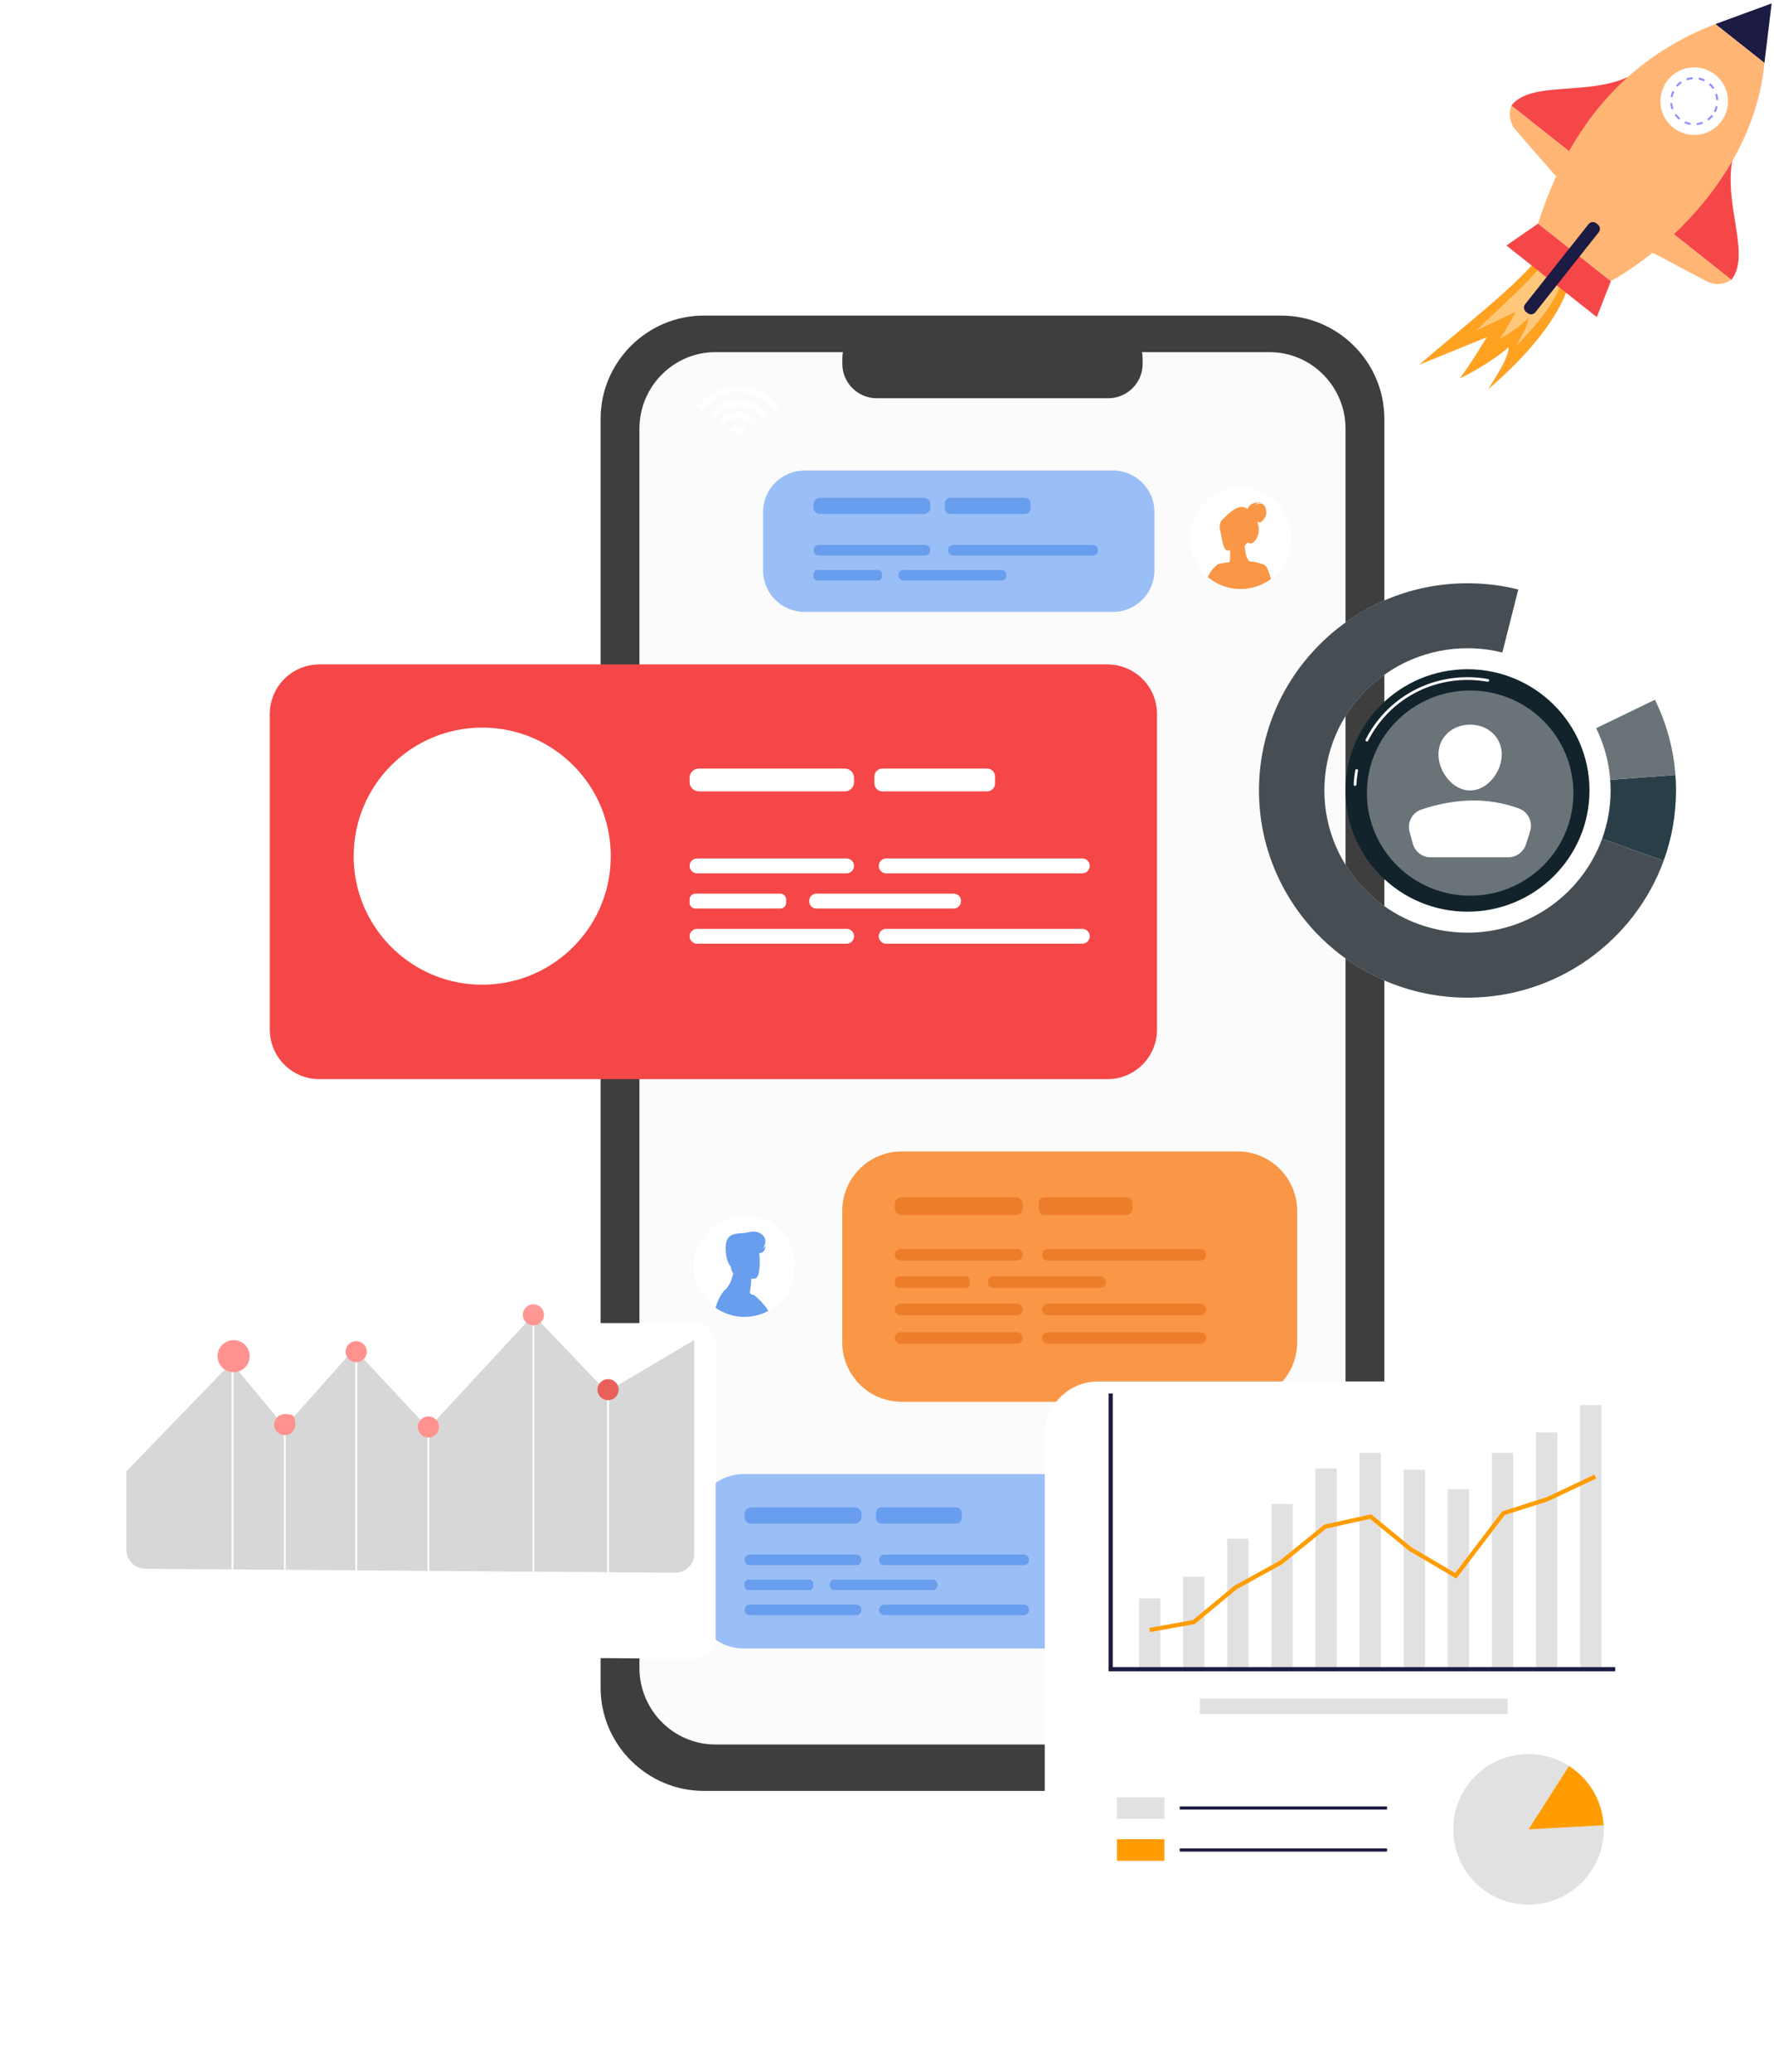 <svg width="250" height="292" viewBox="0 0 250 292" fill="none" xmlns="http://www.w3.org/2000/svg">
<path d="M180.541 252.388H99.188C91.186 252.388 84.639 245.841 84.639 237.839V59.022C84.639 51.02 91.186 44.473 99.188 44.473H180.541C188.543 44.473 195.09 51.02 195.09 59.022V237.84C195.09 245.841 188.543 252.388 180.541 252.388Z" fill="#3E3E3E"/>
<path d="M189.616 60.399V235.072C189.616 240.998 184.802 245.845 178.922 245.845H100.807C94.926 245.845 90.115 240.998 90.115 235.072V60.399C90.115 54.473 94.926 49.626 100.807 49.626H178.922C184.802 49.626 189.616 54.473 189.616 60.399Z" fill="#FBFBFB"/>
<path d="M156.189 56.122H123.541C120.882 56.122 118.706 53.946 118.706 51.287V50.526C118.706 47.867 120.882 45.691 123.541 45.691H156.189C158.849 45.691 161.024 47.867 161.024 50.526V51.287C161.024 53.946 158.849 56.122 156.189 56.122Z" fill="#3E3E3E"/>
<path d="M45.005 152.08H156.07C159.925 152.08 163.051 148.955 163.051 145.099V100.617C163.051 96.762 159.925 93.636 156.07 93.636H45.005C41.149 93.636 38.023 96.762 38.023 100.617V145.099C38.023 148.955 41.149 152.08 45.005 152.08Z" fill="#F54748"/>
<path d="M156.848 86.235H113.376C110.15 86.235 107.536 83.62 107.536 80.395V72.15C107.536 68.924 110.15 66.31 113.376 66.31H156.848C160.073 66.31 162.688 68.924 162.688 72.15V80.395C162.688 83.62 160.073 86.235 156.848 86.235Z" fill="#9ABFF6"/>
<path d="M154.942 232.317H104.823C100.961 232.317 97.83 229.186 97.83 225.324V214.729C97.83 210.867 100.961 207.737 104.823 207.737H154.942C158.804 207.737 161.935 210.867 161.935 214.729V225.324C161.935 229.186 158.804 232.317 154.942 232.317Z" fill="#9ABFF6"/>
<path d="M174.421 197.55H127.073C122.445 197.55 118.694 193.799 118.694 189.172V170.645C118.694 166.018 122.445 162.267 127.073 162.267H174.421C179.048 162.267 182.799 166.018 182.799 170.645V189.172C182.799 193.799 179.048 197.55 174.421 197.55Z" fill="#F99746"/>
<path d="M86.074 120.654C86.074 124.814 84.674 128.646 82.314 131.705C81.531 132.72 80.643 133.65 79.667 134.477C76.51 137.155 72.423 138.77 67.958 138.77C63.901 138.77 60.157 137.437 57.138 135.183C55.806 134.192 54.616 133.02 53.603 131.705C51.243 128.646 49.842 124.814 49.842 120.654C49.842 110.647 57.952 102.538 67.958 102.538C77.964 102.538 86.074 110.647 86.074 120.654Z" fill="white"/>
<path d="M119.059 111.527H98.48C97.767 111.527 97.183 110.943 97.183 110.23V109.611C97.183 108.898 97.767 108.314 98.48 108.314H119.059C119.773 108.314 120.356 108.897 120.356 109.611V110.23C120.356 110.943 119.773 111.527 119.059 111.527Z" fill="white"/>
<path d="M119.308 123.078H98.23C97.654 123.078 97.182 122.607 97.182 122.031C97.182 121.455 97.654 120.983 98.23 120.983H119.308C119.884 120.983 120.356 121.455 120.356 122.031C120.356 122.607 119.884 123.078 119.308 123.078Z" fill="white"/>
<path d="M109.977 128.036H97.984C97.543 128.036 97.182 127.675 97.182 127.233V126.743C97.182 126.302 97.543 125.941 97.984 125.941H109.977C110.418 125.941 110.779 126.302 110.779 126.743V127.233C110.779 127.675 110.418 128.036 109.977 128.036Z" fill="white"/>
<path d="M134.418 128.036H115.04C114.486 128.036 114.033 127.583 114.033 127.03V126.947C114.033 126.394 114.486 125.941 115.04 125.941H134.418C134.972 125.941 135.425 126.394 135.425 126.947V127.03C135.425 127.583 134.972 128.036 134.418 128.036Z" fill="white"/>
<path d="M152.524 123.078H124.885C124.309 123.078 123.838 122.607 123.838 122.03C123.838 121.454 124.309 120.983 124.885 120.983H152.524C153.1 120.983 153.571 121.454 153.571 122.03C153.571 122.607 153.1 123.078 152.524 123.078Z" fill="white"/>
<path d="M119.308 132.994H98.23C97.654 132.994 97.182 132.523 97.182 131.946C97.182 131.37 97.654 130.899 98.23 130.899H119.308C119.884 130.899 120.356 131.37 120.356 131.946C120.356 132.522 119.884 132.994 119.308 132.994Z" fill="white"/>
<path d="M152.524 132.994H124.885C124.309 132.994 123.838 132.523 123.838 131.946C123.838 131.37 124.309 130.899 124.885 130.899H152.524C153.1 130.899 153.571 131.37 153.571 131.946C153.571 132.522 153.1 132.994 152.524 132.994Z" fill="white"/>
<path d="M139.118 111.527H124.338C123.727 111.527 123.227 111.027 123.227 110.416V109.425C123.227 108.814 123.727 108.314 124.338 108.314H139.118C139.729 108.314 140.229 108.814 140.229 109.425V110.416C140.229 111.027 139.729 111.527 139.118 111.527Z" fill="white"/>
<path d="M120.483 214.72H105.852C105.345 214.72 104.93 214.305 104.93 213.798V213.358C104.93 212.85 105.345 212.435 105.852 212.435H120.483C120.99 212.435 121.406 212.85 121.406 213.358V213.798C121.405 214.305 120.99 214.72 120.483 214.72Z" fill="#699DEE"/>
<path d="M120.66 220.569H105.674C105.265 220.569 104.929 220.234 104.929 219.824C104.929 219.414 105.265 219.079 105.674 219.079H120.66C121.07 219.079 121.405 219.414 121.405 219.824C121.405 220.234 121.07 220.569 120.66 220.569Z" fill="#699DEE"/>
<path d="M114.026 224.094H105.5C105.186 224.094 104.929 223.837 104.929 223.523V223.175C104.929 222.861 105.186 222.604 105.5 222.604H114.026C114.34 222.604 114.597 222.861 114.597 223.175V223.523C114.597 223.837 114.34 224.094 114.026 224.094Z" fill="#699DEE"/>
<path d="M131.403 224.094H117.625C117.232 224.094 116.91 223.772 116.91 223.378V223.319C116.91 222.926 117.232 222.604 117.625 222.604H131.403C131.796 222.604 132.118 222.926 132.118 223.319V223.378C132.118 223.772 131.796 224.094 131.403 224.094Z" fill="#699DEE"/>
<path d="M144.275 220.569H124.625C124.216 220.569 123.881 220.234 123.881 219.824C123.881 219.414 124.216 219.079 124.625 219.079H144.275C144.685 219.079 145.02 219.414 145.02 219.824C145.02 220.234 144.685 220.569 144.275 220.569Z" fill="#699DEE"/>
<path d="M120.66 227.619H105.674C105.265 227.619 104.929 227.284 104.929 226.874C104.929 226.464 105.265 226.129 105.674 226.129H120.66C121.07 226.129 121.405 226.464 121.405 226.874C121.405 227.284 121.07 227.619 120.66 227.619Z" fill="#699DEE"/>
<path d="M144.275 227.619H124.625C124.216 227.619 123.881 227.284 123.881 226.874C123.881 226.464 124.216 226.129 124.625 226.129H144.275C144.685 226.129 145.02 226.464 145.02 226.874C145.02 227.284 144.685 227.619 144.275 227.619Z" fill="#699DEE"/>
<path d="M134.745 214.72H124.236C123.802 214.72 123.446 214.364 123.446 213.93V213.225C123.446 212.791 123.802 212.435 124.236 212.435H134.745C135.179 212.435 135.535 212.791 135.535 213.225V213.93C135.534 214.364 135.179 214.72 134.745 214.72Z" fill="#699DEE"/>
<path d="M130.189 72.438H115.558C115.05 72.438 114.635 72.023 114.635 71.516V71.076C114.635 70.569 115.051 70.154 115.558 70.154H130.189C130.696 70.154 131.111 70.569 131.111 71.076V71.516C131.111 72.023 130.696 72.438 130.189 72.438Z" fill="#699DEE"/>
<path d="M130.366 78.287H115.38C114.97 78.287 114.635 77.952 114.635 77.542C114.635 77.133 114.97 76.797 115.38 76.797H130.366C130.776 76.797 131.111 77.133 131.111 77.542C131.111 77.952 130.776 78.287 130.366 78.287Z" fill="#699DEE"/>
<path d="M123.732 81.812H115.206C114.892 81.812 114.635 81.555 114.635 81.241V80.893C114.635 80.579 114.892 80.322 115.206 80.322H123.732C124.046 80.322 124.302 80.579 124.302 80.893V81.241C124.302 81.555 124.046 81.812 123.732 81.812Z" fill="#699DEE"/>
<path d="M141.108 81.812H127.331C126.937 81.812 126.615 81.49 126.615 81.096V81.038C126.615 80.644 126.937 80.322 127.331 80.322H141.108C141.502 80.322 141.824 80.644 141.824 81.038V81.096C141.824 81.49 141.502 81.812 141.108 81.812Z" fill="#699DEE"/>
<path d="M153.981 78.287H134.331C133.921 78.287 133.586 77.952 133.586 77.542C133.586 77.133 133.921 76.797 134.331 76.797H153.981C154.39 76.797 154.725 77.133 154.725 77.542C154.725 77.952 154.39 78.287 153.981 78.287Z" fill="#699DEE"/>
<path d="M144.45 72.438H133.941C133.507 72.438 133.151 72.083 133.151 71.648V70.944C133.151 70.509 133.507 70.154 133.941 70.154H144.45C144.884 70.154 145.24 70.509 145.24 70.944V71.648C145.24 72.082 144.884 72.438 144.45 72.438Z" fill="#699DEE"/>
<path d="M143.121 171.235H127.103C126.548 171.235 126.094 170.78 126.094 170.225V169.743C126.094 169.188 126.548 168.733 127.103 168.733H143.121C143.676 168.733 144.131 169.188 144.131 169.743V170.225C144.131 170.78 143.676 171.235 143.121 171.235Z" fill="#ED7D2B"/>
<path d="M143.315 177.638H126.908C126.46 177.638 126.093 177.271 126.093 176.823C126.093 176.374 126.46 176.008 126.908 176.008H143.315C143.763 176.008 144.13 176.374 144.13 176.823C144.13 177.271 143.763 177.638 143.315 177.638Z" fill="#ED7D2B"/>
<path d="M136.052 181.497H126.717C126.374 181.497 126.093 181.216 126.093 180.872V180.491C126.093 180.147 126.374 179.866 126.717 179.866H136.052C136.395 179.866 136.676 180.147 136.676 180.491V180.872C136.676 181.216 136.395 181.497 136.052 181.497Z" fill="#ED7D2B"/>
<path d="M155.076 181.497H139.993C139.562 181.497 139.209 181.145 139.209 180.714V180.65C139.209 180.219 139.562 179.866 139.993 179.866H155.076C155.507 179.866 155.859 180.219 155.859 180.65V180.714C155.859 181.145 155.507 181.497 155.076 181.497Z" fill="#ED7D2B"/>
<path d="M169.169 177.638H147.656C147.208 177.638 146.841 177.271 146.841 176.823C146.841 176.374 147.208 176.008 147.656 176.008H169.169C169.617 176.008 169.984 176.374 169.984 176.823C169.984 177.271 169.617 177.638 169.169 177.638Z" fill="#ED7D2B"/>
<path d="M143.315 185.356H126.908C126.46 185.356 126.093 184.989 126.093 184.541C126.093 184.092 126.46 183.725 126.908 183.725H143.315C143.763 183.725 144.13 184.092 144.13 184.541C144.13 184.989 143.763 185.356 143.315 185.356Z" fill="#ED7D2B"/>
<path d="M169.169 185.356H147.656C147.208 185.356 146.841 184.989 146.841 184.541C146.841 184.092 147.208 183.725 147.656 183.725H169.169C169.617 183.725 169.984 184.092 169.984 184.541C169.984 184.989 169.617 185.356 169.169 185.356Z" fill="#ED7D2B"/>
<path d="M143.315 189.373H126.908C126.46 189.373 126.093 189.006 126.093 188.558C126.093 188.109 126.46 187.742 126.908 187.742H143.315C143.763 187.742 144.13 188.109 144.13 188.558C144.13 189.006 143.763 189.373 143.315 189.373Z" fill="#ED7D2B"/>
<path d="M169.169 189.373H147.656C147.208 189.373 146.841 189.006 146.841 188.558C146.841 188.109 147.208 187.742 147.656 187.742H169.169C169.617 187.742 169.984 188.109 169.984 188.558C169.984 189.006 169.617 189.373 169.169 189.373Z" fill="#ED7D2B"/>
<path d="M158.734 171.235H147.23C146.754 171.235 146.365 170.845 146.365 170.37V169.598C146.365 169.123 146.754 168.733 147.23 168.733H158.734C159.21 168.733 159.599 169.123 159.599 169.598V170.37C159.599 170.845 159.21 171.235 158.734 171.235Z" fill="#ED7D2B"/>
<path d="M105.178 60.553L104.065 61.351L102.946 60.561C103.194 60.212 103.603 59.982 104.065 59.982C104.523 59.982 104.93 60.206 105.178 60.553Z" fill="white"/>
<path d="M104.064 58.035C102.945 58.035 101.956 58.592 101.357 59.443L102.063 59.938C102.508 59.309 103.24 58.9 104.064 58.9C104.883 58.9 105.611 59.304 106.054 59.923L106.758 59.418C106.156 58.579 105.172 58.035 104.064 58.035Z" fill="white"/>
<path d="M104.064 54.334C101.697 54.334 99.603 55.511 98.334 57.312L99.042 57.807C100.153 56.232 101.991 55.2 104.064 55.2C106.12 55.2 107.947 56.215 109.062 57.77L109.762 57.265C108.491 55.491 106.413 54.334 104.064 54.334Z" fill="white"/>
<path d="M104.064 56.36C102.38 56.36 100.887 57.193 99.979 58.47L100.685 58.966C101.438 57.914 102.671 57.225 104.064 57.225C105.446 57.225 106.672 57.903 107.427 58.94L108.127 58.438C107.217 57.178 105.735 56.36 104.064 56.36Z" fill="white"/>
<path d="M97.814 178.467C97.814 180.102 98.364 181.606 99.291 182.807C99.599 183.207 99.949 183.572 100.332 183.896C100.713 184.221 101.128 184.503 101.571 184.741C102.571 185.278 103.713 185.583 104.929 185.583C106.448 185.583 107.853 185.107 109.008 184.298C109.066 184.258 109.123 184.216 109.18 184.174C109.703 183.784 110.17 183.325 110.569 182.807C111.496 181.606 112.045 180.102 112.045 178.467C112.045 174.538 108.86 171.353 104.929 171.353C101 171.353 97.814 174.538 97.814 178.467Z" fill="white"/>
<path d="M106.856 183.031L106.201 182.451C106.146 182.462 106.092 182.472 106.037 182.481C105.919 182.398 105.789 182.318 105.654 182.242C105.697 181.978 105.733 181.732 105.763 181.514C105.863 180.752 105.874 180.292 105.874 180.22C106.221 180.204 106.456 180.166 106.456 180.166C107.113 180.014 107.145 177.77 106.993 176.601C107.117 176.602 107.237 176.586 107.359 176.531C107.857 176.311 107.885 175.559 107.885 175.559C107.885 175.559 107.74 175.827 107.528 175.913C107.528 175.913 108.36 174.774 107.395 173.995C106.434 173.214 105.452 173.724 104.892 173.758C103.664 173.833 102.87 173.906 102.47 174.714C102.074 175.51 102.23 177.699 102.988 178.504C103.001 178.579 103.015 178.653 103.024 178.728C103.069 179.017 103.174 179.254 103.324 179.443C103.154 180.386 102.765 181.09 102.416 181.557C102.179 181.741 101.963 181.978 101.762 182.261C101.756 182.265 101.749 182.271 101.749 182.271C101.749 182.271 101.751 182.271 101.755 182.273C101.385 182.798 101.081 183.484 100.837 184.287C100.835 184.291 100.835 184.295 100.833 184.298C101.235 184.582 101.67 184.82 102.13 185.012C102.16 185.025 102.19 185.036 102.22 185.049C102.228 185.051 102.233 185.055 102.241 185.057C102.29 185.078 102.34 185.096 102.389 185.115C102.51 185.162 102.63 185.205 102.752 185.245C102.879 185.286 103.009 185.323 103.138 185.357C103.198 185.372 103.258 185.387 103.319 185.4C103.371 185.414 103.424 185.425 103.478 185.434C103.486 185.436 103.493 185.438 103.501 185.44C103.536 185.447 103.572 185.453 103.608 185.461C103.69 185.476 103.775 185.491 103.859 185.504C103.878 185.506 103.899 185.509 103.918 185.511C103.965 185.519 104.01 185.524 104.057 185.53C104.122 185.538 104.188 185.545 104.254 185.553C104.327 185.56 104.402 185.566 104.477 185.569C104.547 185.575 104.618 185.579 104.689 185.581C104.763 185.583 104.838 185.584 104.913 185.584C104.993 185.584 105.072 185.583 105.153 185.581C105.161 185.581 105.166 185.581 105.174 185.579C105.193 185.579 105.213 185.579 105.232 185.577C105.272 185.577 105.311 185.575 105.35 185.571C105.356 185.569 105.36 185.569 105.365 185.569C105.44 185.566 105.514 185.56 105.589 185.553C106.55 185.462 107.457 185.177 108.27 184.741C107.856 184.034 107.342 183.482 106.856 183.031Z" fill="#699DEE"/>
<path d="M167.673 219.824C167.673 221.469 168.227 222.984 169.16 224.194C169.469 224.595 169.821 224.963 170.207 225.29C171.455 226.349 173.071 226.987 174.836 226.987C176.441 226.987 177.921 226.461 179.115 225.569C179.642 225.177 180.112 224.714 180.513 224.194C181.446 222.984 182 221.469 182 219.824C182 215.867 178.793 212.661 174.836 212.661C170.88 212.661 167.673 215.867 167.673 219.824Z" fill="white"/>
<path d="M178.497 223.884C178.488 223.865 178.477 223.846 178.462 223.829C178.434 223.788 178.394 223.748 178.347 223.711L178.345 223.709C178.255 223.636 178.133 223.57 177.993 223.512C177.987 223.51 177.983 223.508 177.978 223.506C177.356 223.234 176.539 223.146 176.539 223.146C176.307 223.11 176.123 223.087 176.036 223.078C175.796 222.885 175.473 222.117 175.42 220.94L175.422 220.943C175.422 220.943 175.691 220.32 176.046 220.515C176.599 220.818 177.669 219.594 177.328 217.985C177.29 217.812 177.245 217.652 177.196 217.508C177.313 217.557 177.442 217.598 177.564 217.598C177.886 217.598 178.372 216.775 178.437 216.499C178.505 216.223 178.432 215.317 177.99 215.048C177.561 214.784 176.879 215.088 176.849 215.099C177.069 214.791 177.82 214.853 177.957 214.868C176.203 214.504 175.841 215.629 175.811 215.73C174.695 214.722 172.993 216.464 172.574 216.93C172.546 216.954 172.518 216.98 172.489 217.009C172.394 217.063 172.287 217.155 172.174 217.29C171.954 217.557 171.885 217.896 171.885 218.221C171.885 218.8 172.106 219.335 172.106 219.335C172.208 220.309 172.489 221.516 172.94 221.552C172.94 221.552 173.1 221.554 173.34 221.533C173.34 221.545 173.342 221.554 173.342 221.565C173.349 221.729 173.355 221.913 173.357 222.097V222.207C173.359 222.697 173.329 223.163 173.218 223.221C173.18 223.225 173.149 223.227 173.12 223.231C173.075 223.233 172.991 223.244 172.991 223.244C172.6 223.294 172.322 223.334 172.125 223.368C171.735 223.433 171.637 223.48 171.541 223.555C171.519 223.576 171.496 223.6 171.474 223.627C171.188 223.843 170.665 224.335 170.207 225.29C171.455 226.349 173.072 226.987 174.836 226.987C176.442 226.987 177.921 226.462 179.115 225.57C178.914 224.873 178.706 224.278 178.497 223.884Z" fill="#F99746"/>
<path d="M167.673 75.845C167.673 77.49 168.227 79.005 169.16 80.215C169.469 80.617 169.821 80.984 170.207 81.311C171.455 82.37 173.071 83.008 174.836 83.008C176.441 83.008 177.921 82.482 179.115 81.59C179.642 81.199 180.112 80.735 180.513 80.215C181.446 79.005 182 77.49 182 75.845C182 71.888 178.793 68.682 174.836 68.682C170.88 68.682 167.673 71.888 167.673 75.845Z" fill="white"/>
<path d="M178.497 79.904C178.488 79.885 178.477 79.868 178.462 79.85C178.434 79.808 178.394 79.769 178.347 79.731L178.345 79.729C178.255 79.658 178.133 79.592 177.992 79.532C177.987 79.53 177.983 79.528 177.977 79.526C177.356 79.256 176.539 79.166 176.539 79.166V79.168C176.306 79.13 176.122 79.108 176.036 79.099C175.978 79.052 175.916 78.975 175.854 78.864V78.862C175.655 78.513 175.46 77.856 175.42 76.96L175.422 76.964C175.422 76.964 175.69 76.342 176.045 76.536C176.599 76.838 177.669 75.616 177.328 74.007C177.29 73.832 177.245 73.672 177.196 73.528C177.313 73.577 177.442 73.618 177.564 73.618C177.885 73.618 178.372 72.796 178.437 72.522C178.505 72.244 178.432 71.337 177.99 71.068C177.56 70.805 176.879 71.108 176.849 71.121C177.069 70.813 177.821 70.875 177.956 70.888C176.203 70.524 175.84 71.65 175.81 71.75C174.695 70.744 172.992 72.486 172.574 72.95C172.545 72.974 172.517 73 172.489 73.028C172.393 73.085 172.286 73.175 172.174 73.312C171.954 73.577 171.885 73.917 171.885 74.241C171.885 74.822 172.106 75.355 172.106 75.355C172.208 76.331 172.489 77.536 172.94 77.572C172.94 77.572 173.099 77.574 173.34 77.555C173.34 77.564 173.342 77.574 173.342 77.585C173.349 77.749 173.355 77.933 173.357 78.118V78.229C173.358 78.719 173.328 79.183 173.218 79.243C173.18 79.245 173.148 79.249 173.12 79.251C173.075 79.254 172.99 79.264 172.99 79.264C172.6 79.314 172.322 79.354 172.125 79.388C171.735 79.455 171.637 79.5 171.541 79.575C171.519 79.598 171.496 79.622 171.474 79.647C171.188 79.863 170.664 80.356 170.206 81.312C170.274 81.37 170.343 81.427 170.415 81.481C170.426 81.49 170.439 81.5 170.45 81.509C170.503 81.55 170.555 81.59 170.61 81.627C170.647 81.657 170.685 81.686 170.724 81.712C170.764 81.74 170.803 81.766 170.843 81.791C170.899 81.832 170.957 81.87 171.017 81.905C171.057 81.932 171.096 81.956 171.138 81.98C171.187 82.01 171.237 82.04 171.288 82.069C171.344 82.101 171.401 82.132 171.457 82.162C171.462 82.164 171.466 82.168 171.472 82.17C171.474 82.172 171.477 82.174 171.481 82.176H171.483C171.491 82.179 171.5 82.185 171.508 82.189C171.553 82.213 171.598 82.236 171.643 82.258C171.647 82.258 171.648 82.26 171.652 82.262C171.665 82.27 171.68 82.277 171.694 82.283C171.718 82.296 171.744 82.309 171.77 82.32C171.795 82.332 171.819 82.343 171.846 82.356C171.902 82.382 171.962 82.409 172.02 82.433C172.079 82.457 172.138 82.482 172.197 82.504C172.225 82.516 172.251 82.527 172.277 82.536C172.304 82.546 172.33 82.557 172.358 82.566C172.413 82.587 172.469 82.606 172.523 82.624C172.582 82.645 172.638 82.662 172.696 82.681C172.745 82.696 172.794 82.711 172.842 82.726C172.848 82.728 172.852 82.728 172.858 82.73C172.888 82.739 172.919 82.748 172.951 82.756C173.122 82.803 173.297 82.844 173.473 82.878C173.55 82.893 173.627 82.908 173.704 82.919C173.725 82.923 173.744 82.927 173.764 82.929C173.768 82.929 173.774 82.93 173.777 82.93C173.779 82.93 173.783 82.93 173.785 82.932C173.835 82.94 173.882 82.945 173.935 82.951C173.946 82.953 173.956 82.955 173.967 82.955C173.974 82.957 173.982 82.957 173.989 82.959C174.036 82.966 174.083 82.97 174.128 82.974C174.136 82.974 174.145 82.975 174.153 82.975C174.166 82.977 174.181 82.979 174.196 82.981C174.28 82.989 174.363 82.994 174.448 82.998H174.461C174.487 83 174.511 83.002 174.539 83.002C174.556 83.002 174.571 83.004 174.588 83.004C174.671 83.007 174.754 83.009 174.836 83.009C176.441 83.009 177.921 82.482 179.115 81.59C178.914 80.893 178.706 80.3 178.497 79.904Z" fill="#F99746"/>
<g filter="url(#filter0_d_1004_634)">
<path d="M97.94 224.947L17.671 224.348C16.087 224.336 14.81 223.057 14.81 221.483V180.502C14.81 178.92 16.1 177.638 17.692 177.638H97.962C99.554 177.638 100.845 178.92 100.845 180.502V222.082C100.845 223.673 99.541 224.959 97.94 224.947Z" fill="white"/>
</g>
<path d="M85.49 196.141L75.168 185.297L60.368 201.293L49.925 190.096L40.131 201.097L32.62 192.03L17.818 207.343V218.417C17.818 219.881 19.006 221.07 20.479 221.081L95.135 221.639C96.624 221.65 97.836 220.454 97.836 218.975V188.849L85.49 196.141Z" fill="#D7D7D7"/>
<path d="M85.824 195.839H85.553V221.639H85.824V195.839Z" fill="white"/>
<path d="M75.304 185.297H75.032V221.49H75.304V185.297Z" fill="white"/>
<path d="M60.504 201.097H60.232V221.379H60.504V201.097Z" fill="white"/>
<path d="M50.338 190.492H50.067V221.379H50.338V190.492Z" fill="white"/>
<path d="M40.267 200.769H39.995V221.379H40.267V200.769Z" fill="white"/>
<path d="M32.915 191.261H32.643V221.181H32.915V191.261Z" fill="white"/>
<path d="M32.922 193.373C34.175 193.373 35.19 192.364 35.19 191.119C35.19 189.875 34.175 188.866 32.922 188.866C31.669 188.866 30.654 189.875 30.654 191.119C30.654 192.364 31.669 193.373 32.922 193.373Z" fill="url(#paint0_linear_1004_634)"/>
<path d="M41.625 200.769C41.625 201.589 40.956 202.253 40.13 202.253C39.305 202.253 38.636 201.589 38.636 200.769C38.636 199.949 39.305 199.284 40.13 199.284C41.337 199.284 41.625 199.57 41.625 200.769Z" fill="url(#paint1_linear_1004_634)"/>
<path d="M50.202 191.977C51.028 191.977 51.696 191.312 51.696 190.492C51.696 189.672 51.028 189.007 50.202 189.007C49.377 189.007 48.708 189.672 48.708 190.492C48.708 191.312 49.377 191.977 50.202 191.977Z" fill="url(#paint2_linear_1004_634)"/>
<path d="M60.368 202.582C61.193 202.582 61.862 201.917 61.862 201.097C61.862 200.277 61.193 199.613 60.368 199.613C59.543 199.613 58.874 200.277 58.874 201.097C58.874 201.917 59.543 202.582 60.368 202.582Z" fill="url(#paint3_linear_1004_634)"/>
<path d="M75.168 186.781C75.993 186.781 76.662 186.117 76.662 185.297C76.662 184.477 75.993 183.812 75.168 183.812C74.343 183.812 73.674 184.477 73.674 185.297C73.674 186.117 74.343 186.781 75.168 186.781Z" fill="url(#paint4_linear_1004_634)"/>
<path d="M85.689 197.324C86.514 197.324 87.183 196.659 87.183 195.839C87.183 195.019 86.514 194.355 85.689 194.355C84.864 194.355 84.195 195.019 84.195 195.839C84.195 196.659 84.864 197.324 85.689 197.324Z" fill="url(#paint5_linear_1004_634)"/>
<path d="M206.806 128.48C216.3 128.48 223.997 120.832 223.997 111.397C223.997 101.963 216.3 94.315 206.806 94.315C197.311 94.315 189.615 101.963 189.615 111.397C189.615 120.832 197.311 128.48 206.806 128.48Z" fill="#12232C"/>
<path d="M190.958 110.754C190.955 110.754 190.951 110.754 190.948 110.753C190.841 110.748 190.759 110.657 190.764 110.551C190.8 109.879 190.878 109.204 190.998 108.545C191.017 108.441 191.117 108.371 191.224 108.39C191.329 108.409 191.399 108.509 191.38 108.614C191.263 109.257 191.187 109.915 191.152 110.571C191.147 110.674 191.061 110.754 190.958 110.754Z" fill="white"/>
<path d="M192.63 104.494C192.6 104.494 192.571 104.487 192.542 104.473C192.447 104.425 192.408 104.309 192.457 104.214C195.207 98.799 200.705 95.435 206.806 95.435C207.779 95.435 208.754 95.522 209.703 95.694C209.809 95.713 209.879 95.814 209.859 95.918C209.84 96.023 209.74 96.095 209.634 96.074C208.707 95.906 207.755 95.821 206.805 95.821C200.853 95.821 195.487 99.104 192.803 104.388C192.769 104.455 192.701 104.494 192.63 104.494Z" fill="white"/>
<path d="M207.18 126.228C215.216 126.228 221.73 119.755 221.73 111.769C221.73 103.784 215.216 97.311 207.18 97.311C199.144 97.311 192.63 103.784 192.63 111.769C192.63 119.755 199.144 126.228 207.18 126.228Z" fill="#697378"/>
<path d="M211.635 106.306C211.635 108.754 209.638 111.397 207.174 111.397C204.71 111.397 202.713 108.754 202.713 106.306C202.713 103.858 204.71 102.121 207.174 102.121C209.638 102.121 211.635 103.858 211.635 106.306Z" fill="white"/>
<path d="M201.638 120.823H212.528C213.674 120.823 214.689 120.087 215.039 119.002L215.625 117.182C216.054 115.849 215.356 114.407 214.034 113.926C209.602 112.316 205.019 112.522 200.325 114.075C199.01 114.509 198.28 115.907 198.643 117.237L199.094 118.889C199.406 120.031 200.448 120.823 201.638 120.823Z" fill="white"/>
<path opacity="0.73" d="M206.805 140.597C190.602 140.597 177.42 127.498 177.42 111.397C177.42 95.296 190.603 82.197 206.805 82.197C223.009 82.197 236.191 95.296 236.191 111.397C236.191 127.498 223.009 140.597 206.805 140.597ZM206.805 91.355C195.684 91.355 186.636 100.346 186.636 111.397C186.636 122.449 195.684 131.44 206.805 131.44C217.927 131.44 226.975 122.449 226.975 111.397C226.975 100.346 217.927 91.355 206.805 91.355Z" fill="white"/>
<path d="M236.109 109.213L226.919 109.898C226.956 110.393 226.975 110.893 226.975 111.397C226.975 113.785 226.552 116.077 225.778 118.202L234.446 121.312C235.574 118.215 236.191 114.876 236.191 111.397C236.191 110.662 236.163 109.934 236.109 109.213Z" fill="#2A3E48"/>
<path d="M206.806 131.44C195.684 131.44 186.636 122.449 186.636 111.397C186.636 100.346 195.684 91.355 206.806 91.355C208.5 91.355 210.146 91.564 211.719 91.957L213.964 83.075C211.672 82.503 209.274 82.197 206.806 82.197C190.603 82.197 177.421 95.296 177.421 111.397C177.421 127.498 190.603 140.597 206.806 140.597C219.508 140.597 230.352 132.547 234.446 121.312L225.778 118.202C222.967 125.914 215.524 131.44 206.806 131.44Z" fill="#464E53"/>
<path d="M226.919 109.898L236.109 109.213C235.826 105.435 234.817 101.855 233.22 98.611L224.936 102.621C226.032 104.848 226.725 107.305 226.919 109.898Z" fill="#697378"/>
<g filter="url(#filter1_d_1004_634)">
<path d="M226.776 188.655H154.752C150.6 188.655 147.233 192.022 147.233 196.174V268.46C147.233 272.613 150.6 275.98 154.752 275.98H226.776C230.929 275.98 234.296 272.613 234.296 268.46V196.174C234.296 192.022 230.929 188.655 226.776 188.655Z" fill="white"/>
</g>
<path d="M164.084 253.277H157.412V256.316H164.084V253.277Z" fill="#E1E1E1"/>
<path d="M195.464 254.573H166.248V255.021H195.464V254.573Z" fill="#1B1B43"/>
<path d="M164.084 259.195H157.412V262.234H164.084V259.195Z" fill="#FF9D00"/>
<path d="M195.464 260.491H166.248V260.939H195.464V260.491Z" fill="#1B1B43"/>
<path d="M163.523 225.257H160.516V235.304H163.523V225.257Z" fill="#E1E1E1"/>
<path d="M169.739 222.215H166.731V235.304H169.739V222.215Z" fill="#E1E1E1"/>
<path d="M175.955 216.85H172.947V235.304H175.955V216.85Z" fill="#E1E1E1"/>
<path d="M182.17 211.956H179.163V235.304H182.17V211.956Z" fill="#E1E1E1"/>
<path d="M188.386 206.941H185.378V235.304H188.386V206.941Z" fill="#E1E1E1"/>
<path d="M194.602 204.742H191.594V235.304H194.602V204.742Z" fill="#E1E1E1"/>
<path d="M200.817 207.116H197.81V235.304H200.817V207.116Z" fill="#E1E1E1"/>
<path d="M207.033 209.863H204.025V235.304H207.033V209.863Z" fill="#E1E1E1"/>
<path d="M213.249 204.742H210.241V235.304H213.249V204.742Z" fill="#E1E1E1"/>
<path d="M219.464 201.855H216.457V235.304H219.464V201.855Z" fill="#E1E1E1"/>
<path d="M225.68 198.018H222.672V235.304H225.68V198.018Z" fill="#E1E1E1"/>
<path d="M227.627 235.539H156.227V196.379H156.824V234.942H227.627V235.539Z" fill="#1B1B43"/>
<path d="M162.072 230.004L161.967 229.416L168.105 228.312L173.951 223.469L173.976 223.456L180.351 219.942L186.623 214.86L193.231 213.403L198.923 218.064L205.073 221.68L211.687 213L217.996 210.979L224.696 207.814L224.951 208.354L218.197 211.542L212.048 213.511L205.227 222.463L198.563 218.541L193.077 214.048L186.889 215.413L180.685 220.439L180.662 220.452L174.289 223.965L168.365 228.872L162.072 230.004Z" fill="#FF9D00"/>
<path d="M212.456 239.363H169.073V241.552H212.456V239.363Z" fill="#E1E1E1"/>
<path d="M215.406 257.807L221.105 248.868C219.458 247.815 217.506 247.197 215.406 247.197C209.546 247.197 204.796 251.948 204.796 257.807C204.796 263.667 209.547 268.418 215.406 268.418C221.266 268.418 226.017 263.667 226.017 257.807C226.017 257.613 225.998 257.423 225.987 257.23L215.406 257.807Z" fill="#E1E1E1"/>
<path d="M225.987 257.23C225.797 253.713 223.902 250.654 221.105 248.868L215.406 257.807L225.987 257.23Z" fill="#FF9D00"/>
<path d="M216.839 36.295C212.906 40.949 206.974 45.4 199.977 51.413L209.524 47.522C208.353 49.462 206.648 52.176 205.692 53.341C207.893 52.325 211.434 50.09 212.606 48.906C212.606 50.559 210.614 53.324 209.746 54.835C214.838 50.477 219.471 45.156 220.967 40.483L216.839 36.295Z" fill="#FFA121"/>
<path opacity="0.4" d="M217.954 36.53C215.628 39.615 212.145 42.588 208.03 46.592L213.601 43.949C212.902 45.23 211.887 47.023 211.321 47.795C212.606 47.108 214.681 45.61 215.372 44.823C215.355 45.904 214.173 47.733 213.654 48.73C216.649 45.827 219.388 42.299 220.303 39.227L217.954 36.53Z" fill="white"/>
<path d="M231.956 9.235C226.139 14.327 216.106 10.818 212.988 14.884L221.897 21.938L231.956 9.235Z" fill="#F54748"/>
<path d="M212.988 14.884C212.542 16.07 212.784 17.405 213.617 18.36L219.93 25.591L221.897 21.939L212.988 14.884Z" fill="#FFB675"/>
<path d="M245.141 19.676C241.518 26.506 247.234 35.467 243.991 39.434L235.082 32.379L245.141 19.676Z" fill="#F54748"/>
<path d="M243.99 39.434C242.938 40.14 241.583 40.21 240.463 39.618L231.978 35.131L235.082 32.379L243.99 39.434Z" fill="#FFB675"/>
<path d="M249.667 0.482L241.735 3.394L248.651 8.87L249.667 0.482Z" fill="#1B1B43"/>
<path d="M248.651 8.87C247.543 21.421 238.269 33.132 227.006 39.636L216.742 31.517C221.049 17.967 229.07 8.271 241.735 3.394L248.651 8.87Z" fill="#FFB675"/>
<path d="M216.743 31.517L212.291 34.6L225.025 44.684L227.007 39.636L216.743 31.517Z" fill="#F54748"/>
<path d="M238.758 19.022C241.389 19.022 243.521 16.89 243.521 14.259C243.521 11.628 241.389 9.495 238.758 9.495C236.127 9.495 233.994 11.628 233.994 14.259C233.994 16.89 236.127 19.022 238.758 19.022Z" fill="white"/>
<path d="M239.118 17.635L239.088 17.349C239.361 17.32 239.629 17.255 239.886 17.155L239.989 17.423C239.71 17.532 239.416 17.603 239.118 17.635ZM238.221 17.612C237.924 17.565 237.635 17.478 237.362 17.355L237.48 17.093C237.73 17.206 237.994 17.285 238.266 17.328L238.221 17.612ZM240.775 16.991L240.605 16.76C240.825 16.597 241.023 16.405 241.195 16.189L241.419 16.367C241.232 16.603 241.016 16.813 240.775 16.991ZM236.601 16.881C236.368 16.689 236.162 16.468 235.989 16.225L236.223 16.058C236.381 16.282 236.57 16.483 236.783 16.659L236.601 16.881ZM241.77 15.826L241.516 15.694C241.642 15.45 241.736 15.191 241.795 14.922L242.076 14.983C242.011 15.277 241.909 15.56 241.77 15.826ZM235.571 15.431C235.468 15.15 235.402 14.855 235.375 14.556L235.662 14.53C235.686 14.805 235.746 15.075 235.841 15.332L235.571 15.431ZM241.862 14.104C241.848 13.828 241.798 13.556 241.713 13.296L241.986 13.207C242.079 13.492 242.134 13.788 242.149 14.088L241.862 14.104ZM235.698 13.71L235.415 13.66C235.468 13.364 235.56 13.076 235.689 12.806L235.948 12.929C235.83 13.177 235.746 13.44 235.698 13.71ZM241.358 12.555C241.208 12.326 241.027 12.117 240.821 11.934L241.012 11.72C241.237 11.919 241.434 12.148 241.598 12.398L241.358 12.555ZM236.395 12.24L236.177 12.053C236.372 11.824 236.597 11.622 236.844 11.453L237.006 11.691C236.78 11.845 236.574 12.03 236.395 12.24ZM240.141 11.475C239.895 11.352 239.633 11.263 239.364 11.21L239.419 10.928C239.714 10.986 240 11.084 240.269 11.218L240.141 11.475ZM237.739 11.322L237.646 11.051C237.928 10.953 238.224 10.893 238.524 10.872L238.544 11.158C238.269 11.178 237.999 11.233 237.739 11.322Z" fill="#9192FF"/>
<path d="M215.285 44.134L215.058 43.955C214.725 43.691 214.668 43.202 214.932 42.869L223.865 31.588C224.129 31.255 224.617 31.198 224.95 31.462L225.177 31.642C225.511 31.905 225.567 32.394 225.303 32.727L216.37 44.008C216.106 44.342 215.618 44.398 215.285 44.134Z" fill="#1B1B43"/>
<defs>
<filter id="filter0_d_1004_634" x="0.476" y="172.125" width="114.703" height="75.977" filterUnits="userSpaceOnUse" color-interpolation-filters="sRGB">
<feFlood flood-opacity="0" result="BackgroundImageFix"/>
<feColorMatrix in="SourceAlpha" type="matrix" values="0 0 0 0 0 0 0 0 0 0 0 0 0 0 0 0 0 0 127 0" result="hardAlpha"/>
<feOffset dy="8.821"/>
<feGaussianBlur stdDeviation="7.167"/>
<feComposite in2="hardAlpha" operator="out"/>
<feColorMatrix type="matrix" values="0 0 0 0 0 0 0 0 0 0 0 0 0 0 0 0 0 0 0.11 0"/>
<feBlend mode="normal" in2="BackgroundImageFix" result="effect1_dropShadow_1004_634"/>
<feBlend mode="normal" in="SourceGraphic" in2="effect1_dropShadow_1004_634" result="shape"/>
</filter>
<filter id="filter1_d_1004_634" x="137.434" y="184.886" width="106.66" height="106.922" filterUnits="userSpaceOnUse" color-interpolation-filters="sRGB">
<feFlood flood-opacity="0" result="BackgroundImageFix"/>
<feColorMatrix in="SourceAlpha" type="matrix" values="0 0 0 0 0 0 0 0 0 0 0 0 0 0 0 0 0 0 127 0" result="hardAlpha"/>
<feOffset dy="6.03"/>
<feGaussianBlur stdDeviation="4.899"/>
<feComposite in2="hardAlpha" operator="out"/>
<feColorMatrix type="matrix" values="0 0 0 0 0 0 0 0 0 0 0 0 0 0 0 0 0 0 0.11 0"/>
<feBlend mode="normal" in2="BackgroundImageFix" result="effect1_dropShadow_1004_634"/>
<feBlend mode="normal" in="SourceGraphic" in2="effect1_dropShadow_1004_634" result="shape"/>
</filter>
<linearGradient id="paint0_linear_1004_634" x1="36.514" y1="178.213" x2="42.021" y2="158.178" gradientUnits="userSpaceOnUse">
<stop stop-color="#FF928E"/>
<stop offset="1" stop-color="#FEB3B1"/>
</linearGradient>
<linearGradient id="paint1_linear_1004_634" x1="45.706" y1="180.739" x2="51.212" y2="160.704" gradientUnits="userSpaceOnUse">
<stop stop-color="#FF928E"/>
<stop offset="1" stop-color="#FEB3B1"/>
</linearGradient>
<linearGradient id="paint2_linear_1004_634" x1="52.404" y1="182.58" x2="57.911" y2="162.545" gradientUnits="userSpaceOnUse">
<stop stop-color="#FF928E"/>
<stop offset="1" stop-color="#FEB3B1"/>
</linearGradient>
<linearGradient id="paint3_linear_1004_634" x1="64.59" y1="185.93" x2="70.097" y2="165.894" gradientUnits="userSpaceOnUse">
<stop stop-color="#FF928E"/>
<stop offset="1" stop-color="#FEB3B1"/>
</linearGradient>
<linearGradient id="paint4_linear_1004_634" x1="74.253" y1="188.585" x2="79.76" y2="168.55" gradientUnits="userSpaceOnUse">
<stop stop-color="#FF928E"/>
<stop offset="1" stop-color="#FEB3B1"/>
</linearGradient>
<linearGradient id="paint5_linear_1004_634" x1="106.217" y1="150.671" x2="94.341" y2="177.135" gradientUnits="userSpaceOnUse">
<stop stop-color="#E1473D"/>
<stop offset="1" stop-color="#E9605A"/>
</linearGradient>
</defs>
</svg>
